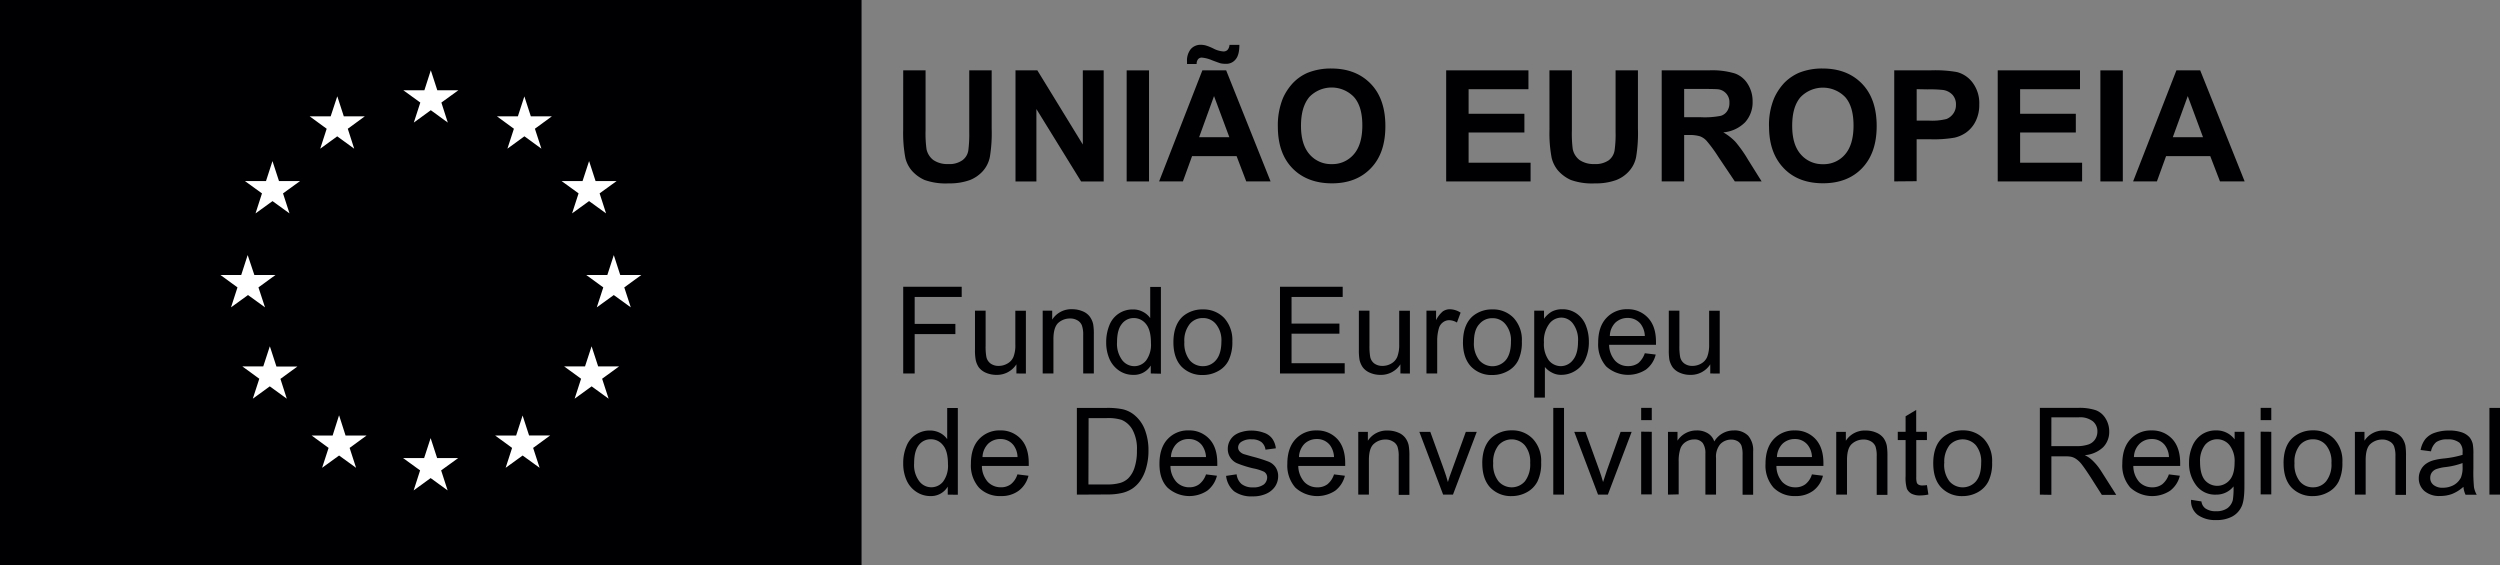 <svg id="Layer_1" data-name="Layer 1" xmlns="http://www.w3.org/2000/svg" viewBox="0 0 735.65 166.26"><rect x="0" y="0" width="735.65" height="166.26" fill="#808080" stroke="none"/><defs><style>.cls-1,.cls-2{fill:#000003;}.cls-1,.cls-3{fill-rule:evenodd;}.cls-3{fill:#fff;}</style></defs><title>UE_Logo_Horizontal_Preto</title><path class="cls-1" d="M318.9,235.21h6.58v17.69a33.92,33.92,0,0,0,.27,5.46,5.43,5.43,0,0,0,2,3.23,7.23,7.23,0,0,0,4.36,1.19,6.59,6.59,0,0,0,4.24-1.14,4.38,4.38,0,0,0,1.7-2.82,36.8,36.8,0,0,0,.28-5.53V235.21h6.6v17.16a42.89,42.89,0,0,1-.53,8.31,8.89,8.89,0,0,1-2,4.1,10.16,10.16,0,0,1-3.82,2.69,17.4,17.4,0,0,1-6.29,1,18.44,18.44,0,0,1-7.1-1,10.83,10.83,0,0,1-3.81-2.81,9,9,0,0,1-1.84-3.65,39.52,39.52,0,0,1-.65-8.29Z" transform="translate(-53.12 -214.51)"/><polygon class="cls-1" points="298.82 53.39 298.82 20.7 305.25 20.7 318.63 42.53 318.63 20.7 324.77 20.7 324.77 53.39 318.12 53.39 304.97 32.08 304.97 53.39 298.82 53.39"/><rect class="cls-2" x="331.53" y="20.71" width="6.58" height="32.68"/><path class="cls-1" d="M427,267.89h-7.16L417,260.45H403.9l-2.7,7.44h-7l12.73-32.68h7L427,267.89Zm-12.13-13-4.51-12.11-4.39,12.11Zm-9.6-21.54h-2.86c0-.33,0-.59,0-.8a5.4,5.4,0,0,1,1.11-3.6,3.83,3.83,0,0,1,2.94-1.26,5.77,5.77,0,0,1,1.46.19,15,15,0,0,1,2.43,1,7.46,7.46,0,0,0,2.79.77,1.64,1.64,0,0,0,1.18-.44,2.47,2.47,0,0,0,.59-1.49h2.91c0,2-.38,3.45-1.14,4.3a3.48,3.48,0,0,1-2.82,1.27,7.36,7.36,0,0,1-1.5-.13c-.34-.08-1.2-.4-2.57-.91a9.73,9.73,0,0,0-3-.79,1.4,1.4,0,0,0-1.11.46A2.1,2.1,0,0,0,405.25,233.4Z" transform="translate(-53.12 -214.51)"/><path class="cls-1" d="M429.14,251.74a21,21,0,0,1,1.5-8.35,16.16,16.16,0,0,1,3-4.51,13.24,13.24,0,0,1,4.24-2.94,18.26,18.26,0,0,1,7-1.27c4.82,0,8.66,1.49,11.56,4.46s4.34,7.14,4.34,12.47S459.4,261,456.52,264s-6.69,4.46-11.48,4.46-8.74-1.49-11.6-4.43-4.3-7-4.3-12.27Zm6.81-.19c0,3.67.85,6.48,2.54,8.4A8.32,8.32,0,0,0,445,262.8a8.21,8.21,0,0,0,6.45-2.84c1.69-1.9,2.55-4.76,2.55-8.54s-.83-6.53-2.48-8.38a9.11,9.11,0,0,0-13.1,0C436.78,245,435.95,247.77,435.95,251.54Z" transform="translate(-53.12 -214.51)"/><polygon class="cls-1" points="425.55 53.39 425.55 20.7 449.76 20.7 449.76 26.25 432.15 26.25 432.15 33.48 448.57 33.48 448.57 38.99 432.15 38.99 432.15 47.88 450.39 47.88 450.39 53.39 425.55 53.39"/><path class="cls-1" d="M509.06,235.21h6.6v17.69a36.25,36.25,0,0,0,.25,5.46,5.42,5.42,0,0,0,2,3.23,7.3,7.3,0,0,0,4.36,1.19,6.78,6.78,0,0,0,4.28-1.14,4.56,4.56,0,0,0,1.67-2.82,33.18,33.18,0,0,0,.3-5.53V235.21h6.58v17.16a42.89,42.89,0,0,1-.53,8.31,8.65,8.65,0,0,1-2,4.1,9.76,9.76,0,0,1-3.81,2.69,17.32,17.32,0,0,1-6.29,1,18.47,18.47,0,0,1-7.1-1,11,11,0,0,1-3.81-2.81,9.31,9.31,0,0,1-1.84-3.65,38.29,38.29,0,0,1-.65-8.29Z" transform="translate(-53.12 -214.51)"/><path class="cls-1" d="M542.09,267.89V235.21H556a23.09,23.09,0,0,1,7.61.91,7.29,7.29,0,0,1,3.79,3.1,9.35,9.35,0,0,1,1.44,5.15,8.74,8.74,0,0,1-2.18,6.09,10.23,10.23,0,0,1-6.45,3,15.65,15.65,0,0,1,3.53,2.73,37.51,37.51,0,0,1,3.75,5.3l4,6.39h-7.89l-4.78-7.12a42.35,42.35,0,0,0-3.49-4.78,5,5,0,0,0-2-1.37,10.63,10.63,0,0,0-3.29-.37H548.7v13.65ZM548.7,249h4.87a24.11,24.11,0,0,0,5.92-.41,3.42,3.42,0,0,0,1.86-1.38,4.11,4.11,0,0,0,.67-2.43,3.79,3.79,0,0,0-3.35-4c-.55-.06-2.15-.1-4.82-.1H548.7Z" transform="translate(-53.12 -214.51)"/><path class="cls-1" d="M573.67,251.74a20.44,20.44,0,0,1,1.51-8.35,16.52,16.52,0,0,1,3-4.51,13.9,13.9,0,0,1,4.27-2.94,18.16,18.16,0,0,1,7-1.27c4.83,0,8.68,1.49,11.57,4.46s4.33,7.14,4.33,12.47-1.44,9.4-4.28,12.38-6.72,4.46-11.51,4.46S580.86,267,578,264s-4.32-7-4.32-12.27Zm6.82-.19c0,3.67.83,6.48,2.54,8.4a8.33,8.33,0,0,0,6.53,2.87A8.18,8.18,0,0,0,596,260c1.68-1.9,2.54-4.76,2.54-8.54s-.83-6.53-2.45-8.38a9.15,9.15,0,0,0-13.13,0C581.3,245,580.49,247.77,580.49,251.54Z" transform="translate(-53.12 -214.51)"/><path class="cls-1" d="M610.52,267.89V235.21h10.59a37.51,37.51,0,0,1,7.84.5,8.36,8.36,0,0,1,4.69,3.2,10.08,10.08,0,0,1,1.9,6.35,10.64,10.64,0,0,1-1.11,5,8.92,8.92,0,0,1-2.78,3.26,9.61,9.61,0,0,1-3.4,1.5,35.52,35.52,0,0,1-6.84.48h-4.3v12.33Zm6.6-27.14V250h3.6a17.38,17.38,0,0,0,5.2-.48,4.5,4.5,0,0,0,2-1.62,4.29,4.29,0,0,0,.76-2.54,4.15,4.15,0,0,0-1-2.93A4.73,4.73,0,0,0,625,241a35.81,35.81,0,0,0-4.75-.19Z" transform="translate(-53.12 -214.51)"/><polygon class="cls-1" points="587.85 53.39 587.85 20.7 612.06 20.7 612.06 26.25 594.44 26.25 594.44 33.48 610.83 33.48 610.83 38.99 594.44 38.99 594.44 47.88 612.68 47.88 612.68 53.39 587.85 53.39"/><rect class="cls-2" x="618.06" y="20.71" width="6.6" height="32.68"/><path class="cls-1" d="M713.53,267.89h-7.16l-2.86-7.44h-13l-2.7,7.44h-7l12.74-32.68h7l13.08,32.68Zm-12.15-13-4.49-12.11-4.4,12.11Z" transform="translate(-53.12 -214.51)"/><path class="cls-1" d="M332,360.06v-2.35a5.69,5.69,0,0,1-5.16,2.77,7.37,7.37,0,0,1-4.06-1.23,7.88,7.88,0,0,1-2.88-3.39,12,12,0,0,1-1-5,12.69,12.69,0,0,1,.93-5,7.15,7.15,0,0,1,2.76-3.45,7.33,7.33,0,0,1,4.14-1.22,6.41,6.41,0,0,1,3,.71,5.72,5.72,0,0,1,2.11,1.84v-9.17h3.13v25.53Zm-9.89-9.23a7.92,7.92,0,0,0,1.52,5.3,4.44,4.44,0,0,0,7,.11,7.84,7.84,0,0,0,1.44-5.15c0-2.52-.47-4.4-1.46-5.57a4.44,4.44,0,0,0-3.6-1.75,4.3,4.3,0,0,0-3.5,1.68C322.59,346.6,322.11,348.39,322.11,350.83Z" transform="translate(-53.12 -214.51)"/><path class="cls-1" d="M352.51,354.1l3.25.4a7.9,7.9,0,0,1-2.86,4.4,8.43,8.43,0,0,1-5.27,1.58,8.58,8.58,0,0,1-6.45-2.49,9.83,9.83,0,0,1-2.36-7c0-3.1.78-5.53,2.39-7.25a8.18,8.18,0,0,1,6.23-2.58,8,8,0,0,1,6.07,2.52c1.57,1.68,2.33,4.06,2.33,7.12v.81H342.05a7.18,7.18,0,0,0,1.72,4.68,5.23,5.23,0,0,0,3.87,1.61,4.78,4.78,0,0,0,2.94-.9,5.93,5.93,0,0,0,1.92-2.89ZM342.23,349h10.31a6.11,6.11,0,0,0-1.18-3.49,4.79,4.79,0,0,0-3.89-1.81,5.09,5.09,0,0,0-3.62,1.43A5.93,5.93,0,0,0,342.23,349Z" transform="translate(-53.12 -214.51)"/><path class="cls-1" d="M370,360.06V334.54h8.8a22,22,0,0,1,4.55.37,8.31,8.31,0,0,1,3.72,1.85,10.31,10.31,0,0,1,3,4.36,16.93,16.93,0,0,1,1,6,18,18,0,0,1-.7,5.14,12.28,12.28,0,0,1-1.73,3.74,9.15,9.15,0,0,1-2.33,2.29,9.46,9.46,0,0,1-3.07,1.29,18,18,0,0,1-4.06.43Zm3.4-3h5.43a13.33,13.33,0,0,0,4-.47,5.76,5.76,0,0,0,2.3-1.34,7.75,7.75,0,0,0,1.86-3.22,15.35,15.35,0,0,0,.68-4.92,11.74,11.74,0,0,0-1.3-6.14,6.71,6.71,0,0,0-3.19-2.9,13.25,13.25,0,0,0-4.39-.53h-5.34Z" transform="translate(-53.12 -214.51)"/><path class="cls-1" d="M408,354.1l3.22.4a8,8,0,0,1-2.85,4.4,9.56,9.56,0,0,1-11.7-.91c-1.62-1.68-2.37-4-2.37-7s.77-5.53,2.39-7.25a8.1,8.1,0,0,1,6.22-2.58,8,8,0,0,1,6.07,2.52c1.58,1.68,2.34,4.06,2.34,7.12v.81H397.54a7,7,0,0,0,1.72,4.68,5.15,5.15,0,0,0,3.86,1.61A4.77,4.77,0,0,0,406,357a6.18,6.18,0,0,0,2-2.89ZM397.68,349H408a6.47,6.47,0,0,0-1.2-3.49,4.8,4.8,0,0,0-3.87-1.81,5,5,0,0,0-3.64,1.43A6,6,0,0,0,397.68,349Z" transform="translate(-53.12 -214.51)"/><path class="cls-1" d="M413.91,354.54l3.1-.46a4.47,4.47,0,0,0,1.43,2.85,5.21,5.21,0,0,0,3.34,1,5.1,5.1,0,0,0,3.22-.85A2.76,2.76,0,0,0,426,355a1.94,1.94,0,0,0-.92-1.67,13.43,13.43,0,0,0-3.2-1,31.52,31.52,0,0,1-4.79-1.52,4.63,4.63,0,0,1-2-1.76,4.49,4.49,0,0,1-.68-2.49,4.87,4.87,0,0,1,.56-2.29,5,5,0,0,1,1.54-1.76,6.53,6.53,0,0,1,2-.9,9.79,9.79,0,0,1,2.72-.4,10.83,10.83,0,0,1,3.81.64,5,5,0,0,1,2.43,1.71,6.05,6.05,0,0,1,1.08,2.87l-3.05.4a3.42,3.42,0,0,0-1.23-2.26,4.57,4.57,0,0,0-2.8-.78,5,5,0,0,0-3.07.73,2,2,0,0,0-.95,1.67,1.71,1.71,0,0,0,.4,1.09,2.9,2.9,0,0,0,1.22.84c.31.1,1.2.36,2.73.78a42.7,42.7,0,0,1,4.67,1.48,4.54,4.54,0,0,1,2,1.62,4.62,4.62,0,0,1,.76,2.69,5.48,5.48,0,0,1-.92,3,6.19,6.19,0,0,1-2.64,2.13,9.2,9.2,0,0,1-3.91.75,8.74,8.74,0,0,1-5.48-1.48A6.94,6.94,0,0,1,413.91,354.54Z" transform="translate(-53.12 -214.51)"/><path class="cls-1" d="M445.64,354.1l3.23.4a7.94,7.94,0,0,1-2.85,4.4A9.58,9.58,0,0,1,434.3,358a9.82,9.82,0,0,1-2.37-7c0-3.1.8-5.53,2.4-7.25a8.14,8.14,0,0,1,6.21-2.58,8.05,8.05,0,0,1,6.1,2.52q2.32,2.52,2.32,7.12c0,.17,0,.46,0,.81H435.15a7.28,7.28,0,0,0,1.75,4.68,5.13,5.13,0,0,0,3.83,1.61,4.8,4.8,0,0,0,3-.9,6.15,6.15,0,0,0,1.93-2.89ZM435.36,349h10.31a6.3,6.3,0,0,0-1.19-3.49,4.76,4.76,0,0,0-3.88-1.81,5.19,5.19,0,0,0-3.65,1.43A5.88,5.88,0,0,0,435.36,349Z" transform="translate(-53.12 -214.51)"/><path class="cls-1" d="M452.8,360.06V341.59h2.83v2.61a6.61,6.61,0,0,1,5.86-3,7.74,7.74,0,0,1,3.08.61,4.81,4.81,0,0,1,2.09,1.57,5.56,5.56,0,0,1,1,2.32,17.56,17.56,0,0,1,.19,3.06v11.36H464.7V348.81a8.66,8.66,0,0,0-.36-2.87,2.94,2.94,0,0,0-1.33-1.51,3.93,3.93,0,0,0-2.18-.58,5,5,0,0,0-3.43,1.26c-1,.86-1.47,2.46-1.47,4.85v10.09Z" transform="translate(-53.12 -214.51)"/><path class="cls-1" d="M477.78,360.06l-7-18.47H474l4,11.06c.43,1.2.84,2.43,1.18,3.71.27-.94.65-2.13,1.19-3.5l4.08-11.27h3.22l-7,18.47Z" transform="translate(-53.12 -214.51)"/><path class="cls-1" d="M489.29,350.82c0-3.41,1-6,2.85-7.61a8.7,8.7,0,0,1,5.82-2.06,8.28,8.28,0,0,1,6.23,2.52,9.43,9.43,0,0,1,2.43,6.88,12.07,12.07,0,0,1-1.08,5.62,7.46,7.46,0,0,1-3.1,3.17,9.18,9.18,0,0,1-4.48,1.15,8.39,8.39,0,0,1-6.29-2.49c-1.57-1.67-2.37-4.06-2.37-7.17Zm3.22,0a7.9,7.9,0,0,0,1.56,5.32,5.15,5.15,0,0,0,7.77,0,8.13,8.13,0,0,0,1.55-5.41,7.59,7.59,0,0,0-1.58-5.19,5.17,5.17,0,0,0-7.74,0A7.85,7.85,0,0,0,492.51,350.82Z" transform="translate(-53.12 -214.51)"/><rect class="cls-2" x="457.07" y="120.03" width="3.16" height="25.51"/><path class="cls-1" d="M523.36,360.06l-7-18.47h3.29l4,11.06c.43,1.2.85,2.43,1.19,3.71.3-.94.67-2.13,1.15-3.5L530,341.59h3.25l-7,18.47Z" transform="translate(-53.12 -214.51)"/><path class="cls-1" d="M536.05,334.53v3.61h3.12v-3.61Zm0,7V360h3.12V341.57Z" transform="translate(-53.12 -214.51)"/><path class="cls-1" d="M543.94,360.06V341.59h2.8v2.58a6.66,6.66,0,0,1,5.61-3,6,6,0,0,1,3.35.87,4.36,4.36,0,0,1,1.86,2.38,6.64,6.64,0,0,1,5.71-3.25,5.63,5.63,0,0,1,4.26,1.55,6.46,6.46,0,0,1,1.47,4.65v12.72h-3.11V348.42a8.46,8.46,0,0,0-.31-2.72,2.64,2.64,0,0,0-1.1-1.33,3.57,3.57,0,0,0-1.9-.5,4.39,4.39,0,0,0-3.23,1.31,5.71,5.71,0,0,0-1.27,4.13v10.75h-3.13V348a5.21,5.21,0,0,0-.77-3.11,3,3,0,0,0-2.51-1.07,4.48,4.48,0,0,0-2.45.7,3.88,3.88,0,0,0-1.63,2,11.69,11.69,0,0,0-.5,3.86v9.6Z" transform="translate(-53.12 -214.51)"/><path class="cls-1" d="M586.29,354.1l3.25.4a7.79,7.79,0,0,1-2.85,4.4,8.5,8.5,0,0,1-5.28,1.58A8.6,8.6,0,0,1,575,358a9.81,9.81,0,0,1-2.36-7c0-3.1.8-5.53,2.4-7.25a8.14,8.14,0,0,1,6.22-2.58,8,8,0,0,1,6.08,2.52q2.34,2.52,2.34,7.12c0,.17,0,.46,0,.81H575.85a7.08,7.08,0,0,0,1.7,4.68,5.19,5.19,0,0,0,3.88,1.61,4.82,4.82,0,0,0,2.94-.9,5.78,5.78,0,0,0,1.92-2.89ZM576,349h10.31a6,6,0,0,0-1.2-3.49,4.71,4.71,0,0,0-3.86-1.81,5.13,5.13,0,0,0-3.65,1.43A5.92,5.92,0,0,0,576,349Z" transform="translate(-53.12 -214.51)"/><path class="cls-1" d="M593.45,360.06V341.59h2.83v2.61a6.61,6.61,0,0,1,5.87-3,7.63,7.63,0,0,1,3.07.61,5.14,5.14,0,0,1,2.12,1.57,6,6,0,0,1,1,2.32,19.44,19.44,0,0,1,.18,3.06v11.36h-3.16V348.81a8.75,8.75,0,0,0-.34-2.87,3,3,0,0,0-1.29-1.51,4.12,4.12,0,0,0-2.19-.58,5,5,0,0,0-3.46,1.26c-1,.86-1.46,2.46-1.46,4.85v10.09Z" transform="translate(-53.12 -214.51)"/><path class="cls-1" d="M620.14,357.26l.43,2.77a12.11,12.11,0,0,1-2.36.27,5.37,5.37,0,0,1-2.64-.53,3.35,3.35,0,0,1-1.32-1.42,11.36,11.36,0,0,1-.39-3.72V344h-2.3v-2.43h2.3V337l3.12-1.87v6.45h3.16V344H617v10.83a5.64,5.64,0,0,0,.16,1.71,1.17,1.17,0,0,0,.53.59,2.08,2.08,0,0,0,1.1.23A10.49,10.49,0,0,0,620.14,357.26Z" transform="translate(-53.12 -214.51)"/><path class="cls-1" d="M622,350.82c0-3.41.95-6,2.83-7.61a8.74,8.74,0,0,1,5.82-2.06,8.34,8.34,0,0,1,6.25,2.52,9.49,9.49,0,0,1,2.42,6.88,12.11,12.11,0,0,1-1.1,5.62,7.53,7.53,0,0,1-3.09,3.17,9.1,9.1,0,0,1-4.48,1.15,8.31,8.31,0,0,1-6.27-2.49c-1.61-1.67-2.38-4.06-2.38-7.17Zm3.22,0a8,8,0,0,0,1.54,5.32,5.18,5.18,0,0,0,7.81,0c1-1.2,1.53-3,1.53-5.41a7.65,7.65,0,0,0-1.55-5.19,5.22,5.22,0,0,0-7.79,0A8,8,0,0,0,625.25,350.82Z" transform="translate(-53.12 -214.51)"/><path class="cls-1" d="M653.37,360.06V334.53h11.32a15.13,15.13,0,0,1,5.17.7,5.71,5.71,0,0,1,2.85,2.43,7.18,7.18,0,0,1,1.07,3.84,6.4,6.4,0,0,1-1.77,4.59,8.87,8.87,0,0,1-5.44,2.36,8,8,0,0,1,2,1.29,16.27,16.27,0,0,1,2.82,3.38l4.45,7H671.6l-3.37-5.3c-1-1.53-1.81-2.72-2.43-3.52a7.28,7.28,0,0,0-1.73-1.71,4.2,4.2,0,0,0-1.53-.68,9.67,9.67,0,0,0-1.87-.12h-3.91v11.33Zm3.38-14.27H664a10.59,10.59,0,0,0,3.62-.48,3.81,3.81,0,0,0,2-1.51,4.1,4.1,0,0,0,.68-2.31,3.77,3.77,0,0,0-1.33-3,6.09,6.09,0,0,0-4.14-1.18h-8.07Z" transform="translate(-53.12 -214.51)"/><path class="cls-1" d="M691.33,354.1l3.23.4a7.81,7.81,0,0,1-2.85,4.4A9.57,9.57,0,0,1,680,358a9.76,9.76,0,0,1-2.37-7c0-3.1.79-5.53,2.39-7.25a8.14,8.14,0,0,1,6.22-2.58,8,8,0,0,1,6.09,2.52c1.55,1.68,2.33,4.06,2.33,7.12,0,.17,0,.46,0,.81H680.87a7.17,7.17,0,0,0,1.71,4.68,5.21,5.21,0,0,0,3.88,1.61,4.76,4.76,0,0,0,2.92-.9,6.26,6.26,0,0,0,1.94-2.89ZM681.05,349h10.31a6.2,6.2,0,0,0-1.2-3.49,4.74,4.74,0,0,0-3.86-1.81,5,5,0,0,0-3.62,1.43A5.69,5.69,0,0,0,681.05,349Z" transform="translate(-53.12 -214.51)"/><path class="cls-1" d="M697.91,361.59l3,.47a3.06,3.06,0,0,0,1.09,2,5.11,5.11,0,0,0,3.2.88,5.55,5.55,0,0,0,3.35-.88,4.33,4.33,0,0,0,1.6-2.42,21.55,21.55,0,0,0,.21-4,6.4,6.4,0,0,1-5.12,2.42,6.91,6.91,0,0,1-5.88-2.75,10.56,10.56,0,0,1-2.09-6.6,12.19,12.19,0,0,1,.95-4.87,7.67,7.67,0,0,1,2.79-3.47,7.39,7.39,0,0,1,4.26-1.21,6.59,6.59,0,0,1,5.41,2.64v-2.22h2.88v16c0,2.87-.28,4.92-.89,6.09a6.31,6.31,0,0,1-2.77,2.87,9.64,9.64,0,0,1-4.69,1,8.79,8.79,0,0,1-5.34-1.48,5.11,5.11,0,0,1-2-4.49Zm2.6-11.1c0,2.43.5,4.21,1.42,5.32a4.79,4.79,0,0,0,7.25,0c1-1.12,1.49-2.85,1.49-5.22a7.63,7.63,0,0,0-1.53-5.14,4.66,4.66,0,0,0-7.18,0A7.71,7.71,0,0,0,700.51,350.48Z" transform="translate(-53.12 -214.51)"/><path class="cls-1" d="M718.34,334.53v3.61h3.13v-3.61Zm0,7V360h3.13V341.57Z" transform="translate(-53.12 -214.51)"/><path class="cls-1" d="M725.08,350.82c0-3.41.93-6,2.83-7.61a8.73,8.73,0,0,1,5.83-2.06,8.31,8.31,0,0,1,6.23,2.52,9.4,9.4,0,0,1,2.42,6.88,12.46,12.46,0,0,1-1.08,5.62,7.32,7.32,0,0,1-3.11,3.17,9,9,0,0,1-4.45,1.15,8.44,8.44,0,0,1-6.3-2.49q-2.36-2.5-2.36-7.17Zm3.22,0a7.9,7.9,0,0,0,1.54,5.32,4.93,4.93,0,0,0,3.9,1.77,4.86,4.86,0,0,0,3.87-1.78,8,8,0,0,0,1.56-5.41,7.52,7.52,0,0,0-1.57-5.19,4.9,4.9,0,0,0-3.86-1.75,5,5,0,0,0-3.9,1.74A7.85,7.85,0,0,0,728.3,350.82Z" transform="translate(-53.12 -214.51)"/><path class="cls-1" d="M746.07,360.06V341.59h2.82v2.61a6.59,6.59,0,0,1,5.86-3,7.77,7.77,0,0,1,3.09.61,5,5,0,0,1,2.11,1.57,6,6,0,0,1,1,2.32,19.87,19.87,0,0,1,.16,3.06v11.36H758V348.81a8.15,8.15,0,0,0-.37-2.87,2.76,2.76,0,0,0-1.3-1.51,4.06,4.06,0,0,0-2.17-.58,5.14,5.14,0,0,0-3.47,1.26c-1,.86-1.45,2.46-1.45,4.85v10.09Z" transform="translate(-53.12 -214.51)"/><path class="cls-1" d="M778,357.77a11.44,11.44,0,0,1-3.35,2.1,10.08,10.08,0,0,1-3.45.59,6.72,6.72,0,0,1-4.67-1.46,4.9,4.9,0,0,1-1.66-3.83,5.16,5.16,0,0,1,.64-2.46,4.81,4.81,0,0,1,1.6-1.8,7.06,7.06,0,0,1,2.28-1,19.56,19.56,0,0,1,2.78-.48,28.61,28.61,0,0,0,5.59-1.08c0-.43,0-.72,0-.81a3.61,3.61,0,0,0-.9-2.74,5.24,5.24,0,0,0-3.55-1,5.57,5.57,0,0,0-3.28.79,4.71,4.71,0,0,0-1.56,2.73l-3.06-.4a7.45,7.45,0,0,1,1.37-3.18,6.13,6.13,0,0,1,2.76-1.87,12.5,12.5,0,0,1,4.21-.67,11.22,11.22,0,0,1,3.86.56,5.39,5.39,0,0,1,2.17,1.41,4.77,4.77,0,0,1,1,2.13,17.29,17.29,0,0,1,.16,2.88v4.19a47.2,47.2,0,0,0,.18,5.55,7.05,7.05,0,0,0,.8,2.17h-3.29a6.69,6.69,0,0,1-.61-2.27Zm-.25-7a21.86,21.86,0,0,1-5.11,1.19,11.68,11.68,0,0,0-2.74.64,2.81,2.81,0,0,0-1.23,1,2.75,2.75,0,0,0-.43,1.51,2.57,2.57,0,0,0,.93,2.07,4.09,4.09,0,0,0,2.79.85,6.58,6.58,0,0,0,3.22-.8,5.19,5.19,0,0,0,2.09-2.19,7.8,7.8,0,0,0,.49-3.11Z" transform="translate(-53.12 -214.51)"/><rect class="cls-2" x="732.54" y="120.03" width="3.11" height="25.51"/><polygon class="cls-1" points="265.78 109.9 265.78 84.38 282.99 84.38 282.99 87.38 269.15 87.38 269.15 95.31 281.13 95.31 281.13 98.31 269.15 98.31 269.15 109.9 265.78 109.9"/><path class="cls-1" d="M352.21,324.41v-2.7a6.78,6.78,0,0,1-5.87,3.11,7.71,7.71,0,0,1-3.07-.61,5.24,5.24,0,0,1-2.11-1.58,6.2,6.2,0,0,1-.95-2.32,15.51,15.51,0,0,1-.19-2.93V305.93h3.13v10.25a17.45,17.45,0,0,0,.21,3.31,3.23,3.23,0,0,0,1.26,2,3.94,3.94,0,0,0,2.34.69,5.11,5.11,0,0,0,2.63-.71,4,4,0,0,0,1.77-2,9.3,9.3,0,0,0,.53-3.61v-9.91H355v18.48Z" transform="translate(-53.12 -214.51)"/><path class="cls-1" d="M359.94,324.41V305.93h2.8v2.63a6.65,6.65,0,0,1,5.89-3.06,7.87,7.87,0,0,1,3.07.61,4.83,4.83,0,0,1,2.11,1.59,5.88,5.88,0,0,1,1,2.29,17.32,17.32,0,0,1,.18,3.06v11.36h-3.13V313.17a8.25,8.25,0,0,0-.37-2.87,3,3,0,0,0-1.3-1.51,4.13,4.13,0,0,0-2.2-.56,5.09,5.09,0,0,0-3.44,1.27c-.95.85-1.45,2.46-1.45,4.83v10.08Z" transform="translate(-53.12 -214.51)"/><path class="cls-1" d="M391.74,324.41v-2.33a5.78,5.78,0,0,1-5.17,2.74,7.27,7.27,0,0,1-4.08-1.21,8.1,8.1,0,0,1-2.86-3.38,12,12,0,0,1-1-5,13.1,13.1,0,0,1,.93-5,7.26,7.26,0,0,1,6.9-4.66,6,6,0,0,1,3,.71,5.78,5.78,0,0,1,2.12,1.84v-9.17h3.15v25.53Zm-9.92-9.23a8,8,0,0,0,1.53,5.32,4.5,4.5,0,0,0,3.52,1.76,4.44,4.44,0,0,0,3.5-1.67,7.85,7.85,0,0,0,1.43-5.13c0-2.54-.48-4.4-1.44-5.58a4.53,4.53,0,0,0-3.62-1.78,4.34,4.34,0,0,0-3.5,1.72C382.31,310.95,381.82,312.74,381.82,315.18Z" transform="translate(-53.12 -214.51)"/><path class="cls-1" d="M398.41,315.18c0-3.44,1-6,2.83-7.62a8.78,8.78,0,0,1,5.83-2,8.39,8.39,0,0,1,6.25,2.49,9.64,9.64,0,0,1,2.43,6.9,12.29,12.29,0,0,1-1.11,5.62,7.18,7.18,0,0,1-3.12,3.16,9,9,0,0,1-4.45,1.13,8.42,8.42,0,0,1-6.29-2.48c-1.57-1.68-2.37-4.06-2.37-7.16Zm3.22,0a8,8,0,0,0,1.56,5.32,5,5,0,0,0,3.88,1.76,4.91,4.91,0,0,0,3.89-1.8c1-1.18,1.56-3,1.57-5.41a7.52,7.52,0,0,0-1.6-5.17,4.84,4.84,0,0,0-3.86-1.78,4.9,4.9,0,0,0-3.88,1.78A7.81,7.81,0,0,0,401.63,315.18Z" transform="translate(-53.12 -214.51)"/><polygon class="cls-1" points="376.65 109.9 376.65 84.38 395.1 84.38 395.1 87.38 380.05 87.38 380.05 95.22 394.14 95.22 394.14 98.19 380.05 98.19 380.05 106.88 395.69 106.88 395.69 109.9 376.65 109.9"/><path class="cls-1" d="M465.2,324.41v-2.7a6.75,6.75,0,0,1-5.86,3.11,7.6,7.6,0,0,1-3.07-.61,5.12,5.12,0,0,1-2.11-1.58,6.07,6.07,0,0,1-1-2.32,17,17,0,0,1-.18-2.93V305.93h3.12v10.25a18.66,18.66,0,0,0,.21,3.31,3.21,3.21,0,0,0,1.24,2,4,4,0,0,0,2.39.69,5.12,5.12,0,0,0,2.61-.71,4.07,4.07,0,0,0,1.75-2,9.86,9.86,0,0,0,.55-3.61v-9.91H468v18.48Z" transform="translate(-53.12 -214.51)"/><path class="cls-1" d="M472.87,324.41V305.93h2.83v2.79a8,8,0,0,1,2-2.59,3.68,3.68,0,0,1,2-.62,6,6,0,0,1,3.22,1l-1.08,2.91a4.59,4.59,0,0,0-2.28-.69,3.06,3.06,0,0,0-1.87.65,3.24,3.24,0,0,0-1.15,1.69,12.89,12.89,0,0,0-.51,3.66v9.68Z" transform="translate(-53.12 -214.51)"/><path class="cls-1" d="M483.62,315.18c0-3.44,1-6,2.85-7.62a8.72,8.72,0,0,1,5.83-2,8.28,8.28,0,0,1,6.21,2.49,9.49,9.49,0,0,1,2.43,6.9,12.33,12.33,0,0,1-1.08,5.62,7.31,7.31,0,0,1-3.12,3.16,9.08,9.08,0,0,1-4.45,1.13,8.33,8.33,0,0,1-6.3-2.48c-1.57-1.68-2.38-4.06-2.38-7.16Zm3.22,0a7.92,7.92,0,0,0,1.56,5.32,5.16,5.16,0,0,0,7.79,0c1-1.18,1.54-3,1.54-5.41a7.46,7.46,0,0,0-1.6-5.17,4.78,4.78,0,0,0-3.83-1.78,4.86,4.86,0,0,0-3.9,1.78C487.36,311,486.84,312.81,486.84,315.18Z" transform="translate(-53.12 -214.51)"/><path class="cls-1" d="M504.58,331.5V305.93h2.88v2.39a7.35,7.35,0,0,1,2.28-2.11,6.4,6.4,0,0,1,3.07-.7,7.13,7.13,0,0,1,4.17,1.22,7.55,7.55,0,0,1,2.75,3.43,12.75,12.75,0,0,1,.93,4.86,12.06,12.06,0,0,1-1,5.11,7.54,7.54,0,0,1-3,3.5,7.68,7.68,0,0,1-4.08,1.18,5.45,5.45,0,0,1-2.8-.67,6.33,6.33,0,0,1-2.06-1.64v9Zm2.86-16.22a8.13,8.13,0,0,0,1.44,5.27,4.54,4.54,0,0,0,3.5,1.7,4.49,4.49,0,0,0,3.56-1.76c1-1.19,1.53-3,1.53-5.49a8,8,0,0,0-1.5-5.28,4.29,4.29,0,0,0-3.45-1.75,4.49,4.49,0,0,0-3.55,1.87A8.42,8.42,0,0,0,507.44,315.28Z" transform="translate(-53.12 -214.51)"/><path class="cls-1" d="M537.1,318.45l3.23.39a7.8,7.8,0,0,1-2.86,4.41,9.64,9.64,0,0,1-11.71-.91,9.81,9.81,0,0,1-2.36-7c0-3.11.79-5.52,2.4-7.25A8.12,8.12,0,0,1,532,305.5a8,8,0,0,1,6.07,2.54c1.57,1.69,2.34,4,2.34,7.11,0,.16,0,.45,0,.83H526.62a7.21,7.21,0,0,0,1.75,4.66,5.05,5.05,0,0,0,3.83,1.6,5,5,0,0,0,3-.88,6.67,6.67,0,0,0,1.92-2.9Zm-10.28-5.07h10.31a6.22,6.22,0,0,0-1.2-3.51,4.8,4.8,0,0,0-3.87-1.8,5.17,5.17,0,0,0-3.65,1.43A5.77,5.77,0,0,0,526.83,313.38Z" transform="translate(-53.12 -214.51)"/><path class="cls-1" d="M556.38,324.41v-2.7a6.74,6.74,0,0,1-5.86,3.11,7.53,7.53,0,0,1-3.07-.61,5.17,5.17,0,0,1-2.11-1.58,6.45,6.45,0,0,1-1-2.32,17.91,17.91,0,0,1-.16-2.93V305.93h3.12v10.25a17.45,17.45,0,0,0,.21,3.31,3.21,3.21,0,0,0,1.26,2,3.89,3.89,0,0,0,2.34.69,5.16,5.16,0,0,0,2.64-.71,4.07,4.07,0,0,0,1.75-2,9.87,9.87,0,0,0,.55-3.61v-9.91h3.12v18.48Z" transform="translate(-53.12 -214.51)"/><rect class="cls-2" width="253.52" height="166.26"/><path class="cls-3" d="M179.83,343.44l-1.91,5.87h-6.18l5,3.62-1.9,5.89,5-3.63,5,3.63-1.91-5.89,5-3.62h-6.18l-1.91-5.87Zm.06-108.25L178,241.07H171.8l5,3.62-1.91,5.89,5-3.64,5,3.64L183,244.69l5-3.62H181.8l-1.91-5.88Zm-27.53,7.68-1.94,5.88h-6.17l5,3.65-1.9,5.87,5-3.64,5,3.64-1.89-5.87,5-3.65h-6.17l-1.91-5.88Zm-19.07,19.06-1.9,5.87h-6.18l5,3.62-1.9,5.89,5-3.62,5,3.62-1.91-5.89,5-3.62h-6.18l-1.92-5.87ZM126,289.56l-1.9,5.88H118l5,3.64-1.9,5.87,5-3.62,5,3.62-1.93-5.87,5-3.64h-6.2L126,289.56Zm6.51,26.88-1.92,5.88h-6.17l5,3.64-1.91,5.87,5-3.63,5,3.63L135.64,326l5-3.64h-6.18l-1.91-5.88Zm20.36,20.33L151,342.66h-6.19l5,3.65-1.91,5.86,5-3.62,5,3.62-1.9-5.86,5-3.65h-6.2l-1.88-5.88Zm54.54-93.91,1.91,5.88h6.2l-5,3.65,1.91,5.87-5-3.64-5,3.64,1.91-5.87-5-3.65h6.17l1.91-5.88Zm19.06,19.06,1.9,5.87h6.19l-5,3.62,1.9,5.89-5-3.62-5,3.62,1.91-5.89-5-3.62h6.17l1.92-5.87Zm7.26,27.64,1.9,5.88h6.19l-5,3.64,1.91,5.87-5-3.62-5,3.62,1.91-5.87-5-3.64h6.19l1.91-5.88Zm-6.52,26.88,1.92,5.88h6.17l-5,3.64,1.91,5.87-5-3.63-5,3.63,1.9-5.87-5-3.64h6.16l1.92-5.88ZM206.9,336.78l1.91,5.88H215l-5,3.65,1.91,5.86-5-3.62-5,3.62,1.9-5.86-5-3.65H205Z" transform="translate(-53.12 -214.51)"/></svg>